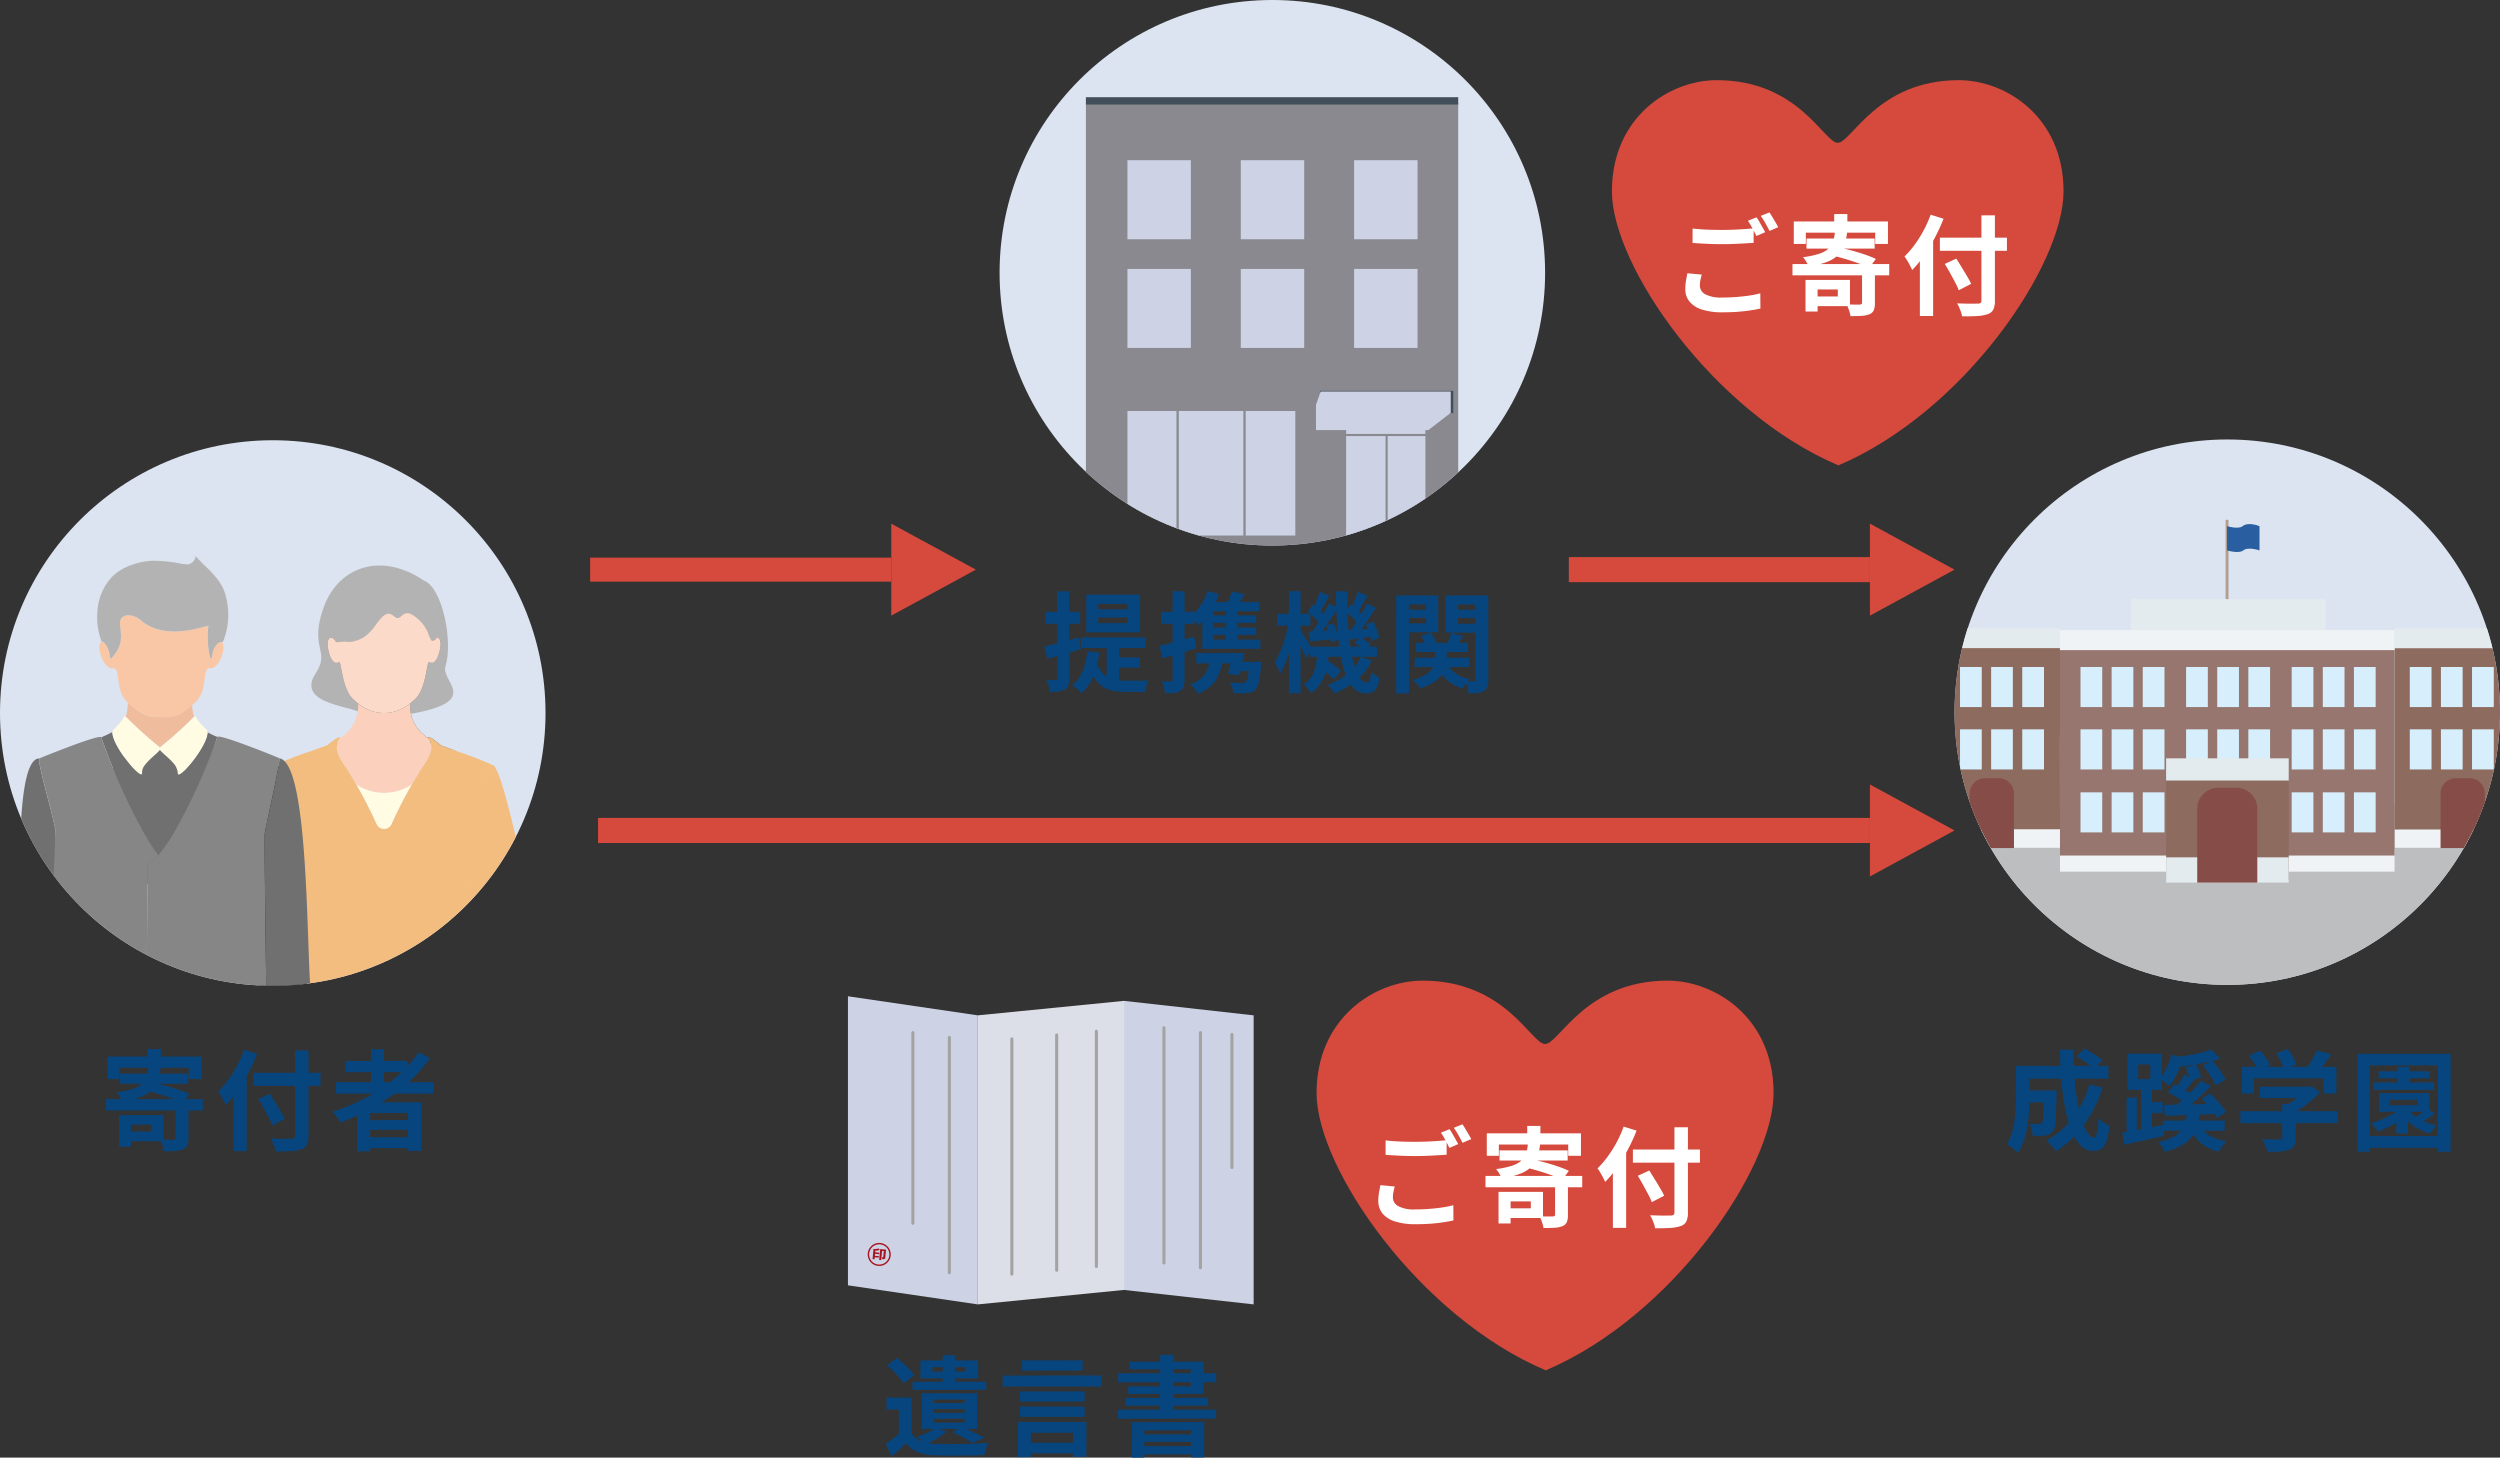 <svg xmlns="http://www.w3.org/2000/svg" xmlns:xlink="http://www.w3.org/1999/xlink" width="345" height="201.149" viewBox="0 0 345 201.149">
  <rect x="0" y="0" width="345" height="201.149" fill="#333333" stroke="none"/>
  <defs>
    <clipPath id="clip-path">
      <circle id="楕円形_6873" data-name="楕円形 6873" cx="37.638" cy="37.638" r="37.638" fill="none"/>
    </clipPath>
    <clipPath id="clip-path-2">
      <circle id="楕円形_6895" data-name="楕円形 6895" cx="37.641" cy="37.641" r="37.641" transform="translate(10079.942 3513.245)" fill="#dbe4f0"/>
    </clipPath>
    <clipPath id="clip-path-3">
      <circle id="楕円形_6920" data-name="楕円形 6920" cx="37.641" cy="37.641" r="37.641" transform="translate(0 0)" fill="none"/>
    </clipPath>
  </defs>
  <g id="グループ_160841" data-name="グループ 160841" transform="translate(8184 10484.027)">
    <g id="グループ_160840" data-name="グループ 160840" transform="translate(-7914.275 -10423.39)">
      <g id="グループ_159581" data-name="グループ 159581" transform="translate(0 0)" clip-path="url(#clip-path)">
        <circle id="楕円形_6872" data-name="楕円形 6872" cx="37.638" cy="37.638" r="37.638" transform="translate(0.007 0.01)" fill="#dbe4f0"/>
        <g id="グループ_159580" data-name="グループ 159580" transform="translate(-5.527 11.095)">
          <rect id="長方形_18285" data-name="長方形 18285" width="75.329" height="26.239" transform="translate(4.314 39.402)" fill="#bdbebf"/>
          <path id="パス_135792" data-name="パス 135792" d="M556.653,129.271l-.01-12.134.023-2.87-.013-10.2H537.845v25.2Z" transform="translate(-536.572 -86.543)" fill="#8d6b5f"/>
          <line id="線_5" data-name="線 5" x2="46.11" transform="translate(20.081 30.085)" fill="#d7effc"/>
          <rect id="長方形_18286" data-name="長方形 18286" width="46.169" height="3.121" transform="translate(20.081 45.44)" fill="#eff3f5"/>
          <path id="パス_135793" data-name="パス 135793" d="M589.38,124.14h13.757v-2.535H583.056v2.535h6.324Z" transform="translate(-516.806 -78.877)" fill="#eff3f5"/>
          <path id="パス_135794" data-name="パス 135794" d="M543.284,124.14H557.04v-2.535H536.959v2.535h6.324Z" transform="translate(-536.959 -78.877)" fill="#eff3f5"/>
          <path id="パス_135795" data-name="パス 135795" d="M601.864,129.216l-.01-12.134v-2.87L601.84,104.2H583.056v25.018Z" transform="translate(-516.806 -86.488)" fill="#8d6b5f"/>
          <rect id="長方形_18287" data-name="長方形 18287" width="26.893" height="4.482" transform="translate(29.831 10.945)" fill="#e3ebef"/>
          <path id="線_6" data-name="線 6" d="M.2,10.945H-.2V0H.2Z" transform="translate(43.135)" fill="#b39e90"/>
          <path id="パス_135796" data-name="パス 135796" d="M566.973,92.575s1.574.473,2.147,0c.791-.652,2.33,0,2.33,0v3.343s-1.584-.54-2.238,0c-.6.5-2.239,0-2.239,0Z" transform="translate(-523.838 -91.696)" fill="#295ea0"/>
          <path id="長方形_18288" data-name="長方形 18288" d="M2.125,0H3.983A2.125,2.125,0,0,1,6.109,2.125V9.64a0,0,0,0,1,0,0H0a0,0,0,0,1,0,0V2.125A2.125,2.125,0,0,1,2.125,0Z" transform="translate(7.622 35.658)" fill="#864d48"/>
          <path id="パス_135797" data-name="パス 135797" d="M597.1,132.747V104.36H550.932v28.387" transform="translate(-530.851 -86.416)" fill="#96766e"/>
          <rect id="長方形_18289" data-name="長方形 18289" width="2.999" height="5.531" transform="translate(22.912 20.316)" fill="#d7effc"/>
          <rect id="長方形_18290" data-name="長方形 18290" width="2.999" height="5.531" transform="translate(27.207 20.316)" fill="#d7effc"/>
          <rect id="長方形_18291" data-name="長方形 18291" width="2.999" height="5.531" transform="translate(31.502 20.316)" fill="#d7effc"/>
          <rect id="長方形_18292" data-name="長方形 18292" width="2.999" height="5.531" transform="translate(37.483 20.316)" fill="#d7effc"/>
          <rect id="長方形_18293" data-name="長方形 18293" width="2.999" height="5.531" transform="translate(41.778 20.316)" fill="#d7effc"/>
          <rect id="長方形_18294" data-name="長方形 18294" width="2.999" height="5.531" transform="translate(46.073 20.316)" fill="#d7effc"/>
          <rect id="長方形_18295" data-name="長方形 18295" width="2.999" height="5.531" transform="translate(52.054 20.316)" fill="#d7effc"/>
          <rect id="長方形_18296" data-name="長方形 18296" width="2.999" height="5.531" transform="translate(56.349 20.316)" fill="#d7effc"/>
          <rect id="長方形_18297" data-name="長方形 18297" width="2.999" height="5.531" transform="translate(60.644 20.316)" fill="#d7effc"/>
          <rect id="長方形_18298" data-name="長方形 18298" width="2.999" height="5.531" transform="translate(22.912 28.919)" fill="#d7effc"/>
          <rect id="長方形_18299" data-name="長方形 18299" width="2.999" height="5.531" transform="translate(27.207 28.919)" fill="#d7effc"/>
          <rect id="長方形_18300" data-name="長方形 18300" width="2.999" height="5.531" transform="translate(31.502 28.919)" fill="#d7effc"/>
          <rect id="長方形_18301" data-name="長方形 18301" width="2.999" height="5.531" transform="translate(37.483 28.919)" fill="#d7effc"/>
          <rect id="長方形_18302" data-name="長方形 18302" width="2.999" height="5.531" transform="translate(41.778 28.919)" fill="#d7effc"/>
          <rect id="長方形_18303" data-name="長方形 18303" width="2.999" height="5.531" transform="translate(46.073 28.919)" fill="#d7effc"/>
          <rect id="長方形_18304" data-name="長方形 18304" width="2.999" height="5.531" transform="translate(52.054 28.919)" fill="#d7effc"/>
          <rect id="長方形_18305" data-name="長方形 18305" width="2.999" height="5.531" transform="translate(56.349 28.919)" fill="#d7effc"/>
          <rect id="長方形_18306" data-name="長方形 18306" width="2.999" height="5.531" transform="translate(60.644 28.919)" fill="#d7effc"/>
          <rect id="長方形_18307" data-name="長方形 18307" width="2.999" height="5.531" transform="translate(68.353 20.316)" fill="#d7effc"/>
          <rect id="長方形_18308" data-name="長方形 18308" width="2.999" height="5.531" transform="translate(72.649 20.316)" fill="#d7effc"/>
          <rect id="長方形_18309" data-name="長方形 18309" width="2.999" height="5.531" transform="translate(76.944 20.316)" fill="#d7effc"/>
          <rect id="長方形_18310" data-name="長方形 18310" width="2.999" height="5.531" transform="translate(68.353 28.919)" fill="#d7effc"/>
          <rect id="長方形_18311" data-name="長方形 18311" width="2.999" height="5.531" transform="translate(72.649 28.919)" fill="#d7effc"/>
          <rect id="長方形_18312" data-name="長方形 18312" width="2.999" height="5.531" transform="translate(76.944 28.919)" fill="#d7effc"/>
          <rect id="長方形_18313" data-name="長方形 18313" width="2.999" height="5.531" transform="translate(6.284 20.316)" fill="#d7effc"/>
          <rect id="長方形_18314" data-name="長方形 18314" width="2.999" height="5.531" transform="translate(10.579 20.316)" fill="#d7effc"/>
          <rect id="長方形_18315" data-name="長方形 18315" width="2.999" height="5.531" transform="translate(14.874 20.316)" fill="#d7effc"/>
          <rect id="長方形_18316" data-name="長方形 18316" width="2.999" height="5.531" transform="translate(6.284 28.919)" fill="#d7effc"/>
          <rect id="長方形_18317" data-name="長方形 18317" width="2.999" height="5.531" transform="translate(10.579 28.919)" fill="#d7effc"/>
          <rect id="長方形_18318" data-name="長方形 18318" width="2.999" height="5.531" transform="translate(14.874 28.919)" fill="#d7effc"/>
          <rect id="長方形_18319" data-name="長方形 18319" width="2.999" height="5.531" transform="translate(22.912 37.612)" fill="#d7effc"/>
          <rect id="長方形_18320" data-name="長方形 18320" width="2.999" height="5.531" transform="translate(27.207 37.612)" fill="#d7effc"/>
          <rect id="長方形_18321" data-name="長方形 18321" width="2.999" height="5.531" transform="translate(31.502 37.612)" fill="#d7effc"/>
          <rect id="長方形_18322" data-name="長方形 18322" width="2.999" height="5.531" transform="translate(52.054 37.612)" fill="#d7effc"/>
          <rect id="長方形_18323" data-name="長方形 18323" width="2.999" height="5.531" transform="translate(56.349 37.612)" fill="#d7effc"/>
          <rect id="長方形_18324" data-name="長方形 18324" width="2.999" height="5.531" transform="translate(60.644 37.612)" fill="#d7effc"/>
          <path id="長方形_18325" data-name="長方形 18325" d="M0,0H6.109a0,0,0,0,1,0,0V7.515A2.125,2.125,0,0,1,3.983,9.64H2.125A2.125,2.125,0,0,1,0,7.515V0A0,0,0,0,1,0,0Z" transform="translate(78.708 45.298) rotate(-180)" fill="#864d48"/>
          <path id="パス_135798" data-name="パス 135798" d="M578.044,116.388v14.478H561.121V116.714" transform="translate(-526.396 -81.158)" fill="#8d6b5f"/>
          <rect id="長方形_18326" data-name="長方形 18326" width="16.922" height="3.486" transform="translate(34.725 46.584)" fill="#e3ebef"/>
          <rect id="長方形_18327" data-name="長方形 18327" width="16.922" height="3.069" transform="translate(34.725 32.915)" fill="#e3ebef"/>
          <path id="長方形_18328" data-name="長方形 18328" d="M2.885,0H5.407A2.885,2.885,0,0,1,8.291,2.885v10.2a0,0,0,0,1,0,0H0a0,0,0,0,1,0,0V2.885A2.885,2.885,0,0,1,2.885,0Z" transform="translate(39.019 36.985)" fill="#864d48"/>
          <path id="パス_135799" data-name="パス 135799" d="M556.579,105.037h-18.53l-.022-2.759h18.549Z" transform="translate(-536.493 -87.327)" fill="#e3ebef"/>
          <path id="パス_135800" data-name="パス 135800" d="M601.3,105.037H583.079l-.022-2.759h18.238Z" transform="translate(-516.806 -87.327)" fill="#e3ebef"/>
          <path id="パス_135801" data-name="パス 135801" d="M597.11,105.23H550.935l-.022-2.759h46.195Z" transform="translate(-530.859 -87.242)" fill="#eff3f5"/>
        </g>
      </g>
    </g>
    <circle id="楕円形_6924" data-name="楕円形 6924" cx="37.641" cy="37.641" r="37.641" transform="translate(-8184 -10423.273)" fill="#dbe4f0"/>
    <path id="パス_137078" data-name="パス 137078" d="M570.234,65c0-10.224-7.92-15.338-14.464-15.338-11.217,0-14.807,8.646-16.7,8.646s-5.364-8.646-16.7-8.646c-6.541,0-14.462,5.114-14.462,15.338,0,10.206,13.9,30.441,31.253,37.82C556.506,95.44,570.234,75.2,570.234,65Z" transform="translate(-8469.465 -10522.626)" fill="#d54a3d"/>
    <path id="パス_137077" data-name="パス 137077" d="M528.281,154.942c0-10.345-8.014-15.518-14.634-15.518-11.348,0-14.979,8.748-16.9,8.748s-5.426-8.748-16.9-8.748c-6.616,0-14.632,5.173-14.632,15.518,0,10.324,14.065,30.8,31.619,38.262C514.393,185.74,528.281,165.266,528.281,154.942Z" transform="translate(-8467.527 -10488.122)" fill="#d54a3d"/>
    <g id="グループ_160837" data-name="グループ 160837" transform="translate(-8066.982 -10346.541)">
      <path id="パス_135839" data-name="パス 135839" d="M439.112,180.149l-17.92-2.632v-39.89l17.92,2.632Z" transform="translate(-421.193 -137.627)" fill="#cdd3e5"/>
      <path id="パス_135840" data-name="パス 135840" d="M465.6,179.957l-17.92-2v-39.89l17.92,2Z" transform="translate(-409.614 -137.435)" fill="#cdd3e5"/>
      <path id="パス_135841" data-name="パス 135841" d="M453.86,177.956l-20.2,2v-39.89l20.2-2Z" transform="translate(-415.741 -137.435)" fill="#dcdfe8"/>
      <g id="グループ_159600" data-name="グループ 159600" transform="translate(8.96 4.345)">
        <path id="線_19" data-name="線 19" d="M0,18.566a.211.211,0,0,1-.211-.211V0A.211.211,0,0,1,0-.211.211.211,0,0,1,.211,0V18.355A.211.211,0,0,1,0,18.566Z" transform="translate(44.031 0.923)" fill="#a3a3a2"/>
        <path id="線_20" data-name="線 20" d="M0,32.674a.211.211,0,0,1-.211-.211V0A.211.211,0,0,1,0-.211.211.211,0,0,1,.211,0V32.463A.211.211,0,0,1,0,32.674Z" transform="translate(39.682 0.665)" fill="#a3a3a2"/>
        <path id="線_21" data-name="線 21" d="M0,32.674a.211.211,0,0,1-.211-.211V0A.211.211,0,0,1,0-.211.211.211,0,0,1,.211,0V32.463A.211.211,0,0,1,0,32.674Z" transform="translate(34.649)" fill="#a3a3a2"/>
        <path id="線_22" data-name="線 22" d="M0,32.674a.211.211,0,0,1-.211-.211V0A.211.211,0,0,1,0-.211.211.211,0,0,1,.211,0V32.463A.211.211,0,0,1,0,32.674Z" transform="translate(5.033 1.333)" fill="#a3a3a2"/>
        <path id="線_23" data-name="線 23" d="M0,26.513A.211.211,0,0,1-.211,26.3V0A.211.211,0,0,1,0-.211.211.211,0,0,1,.211,0V26.3A.211.211,0,0,1,0,26.513Z" transform="translate(0 0.668)" fill="#a3a3a2"/>
        <path id="線_24" data-name="線 24" d="M0,32.674a.211.211,0,0,1-.211-.211V0A.211.211,0,0,1,0-.211.211.211,0,0,1,.211,0V32.463A.211.211,0,0,1,0,32.674Z" transform="translate(25.324 0.481)" fill="#a3a3a2"/>
        <path id="線_25" data-name="線 25" d="M0,32.674a.211.211,0,0,1-.211-.211V0A.211.211,0,0,1,0-.211.211.211,0,0,1,.211,0V32.463A.211.211,0,0,1,0,32.674Z" transform="translate(19.843 1)" fill="#a3a3a2"/>
        <path id="線_26" data-name="線 26" d="M0,32.674a.211.211,0,0,1-.211-.211V0A.211.211,0,0,1,0-.211.211.211,0,0,1,.211,0V32.463A.211.211,0,0,1,0,32.674Z" transform="translate(13.658 1.539)" fill="#a3a3a2"/>
      </g>
      <g id="グループ_159604" data-name="グループ 159604" transform="translate(2.825 34.136)">
        <g id="グループ_159603" data-name="グループ 159603">
          <g id="グループ_159602" data-name="グループ 159602">
            <path id="楕円形_6879" data-name="楕円形 6879" d="M1.492-.1A1.591,1.591,0,1,1-.1,1.492,1.593,1.593,0,0,1,1.492-.1Zm0,2.984A1.392,1.392,0,1,0,.1,1.492,1.394,1.394,0,0,0,1.492,2.884Z" fill="#a71621"/>
            <g id="グループ_159601" data-name="グループ 159601" transform="translate(0.566 0.663)">
              <path id="パス_135842" data-name="パス 135842" d="M423.827,161.923a2.274,2.274,0,0,0,.559-.083l.175.206a2.222,2.222,0,0,1-.618.106l-.02.221.555.052-.02.214-.555-.052-.024.263.555.05-.02.208-.553-.05-.026.282-.282-.026.132-1.43Zm1.071,1.387-.05-.249a.7.7,0,0,0,.145.006c.023-.006.036-.03.039-.07l.075-.8-.233-.022-.119,1.283-.289-.027.138-1.5.812.075-.108,1.163a.149.149,0,0,1-.068.115.26.26,0,0,1-.174.039Z" transform="translate(-423.552 -161.84)" fill="#a71621"/>
            </g>
          </g>
        </g>
      </g>
    </g>
    <g id="グループ_160835" data-name="グループ 160835" transform="translate(-8102.559 -10411.763)">
      <rect id="長方形_18338" data-name="長方形 18338" width="41.554" height="3.317" transform="translate(0 4.687)" fill="#d54a3d"/>
      <path id="パス_135843" data-name="パス 135843" d="M438.711,104.937V92.245l11.673,6.346Z" transform="translate(-397.157 -92.245)" fill="#d54a3d"/>
    </g>
    <g id="グループ_160839" data-name="グループ 160839" transform="translate(-7967.503 -10411.763)">
      <rect id="長方形_18339" data-name="長方形 18339" width="41.554" height="3.463" transform="translate(0 4.615)" fill="#d54a3d"/>
      <path id="パス_135844" data-name="パス 135844" d="M532.683,104.937V92.245l11.673,6.346Z" transform="translate(-491.129 -92.245)" fill="#d54a3d"/>
    </g>
    <g id="グループ_160836" data-name="グループ 160836" transform="translate(-8101.47 -10375.769)">
      <rect id="長方形_18340" data-name="長方形 18340" width="175.521" height="3.463" transform="translate(0 4.615)" fill="#d54a3d"/>
      <path id="パス_135845" data-name="パス 135845" d="M532.683,129.982V117.29l11.673,6.346Z" transform="translate(-357.162 -117.29)" fill="#d54a3d"/>
    </g>
    <path id="パス_137083" data-name="パス 137083" d="M-20.46-10.755q.825.105,1.86.15t2.22.045q.75,0,1.53-.03t1.515-.083q.735-.052,1.3-.1v1.995L-13.3-8.7q-.743.045-1.545.075t-1.523.03q-1.17,0-2.175-.052t-1.92-.113Zm1.26,6.36q-.1.39-.18.765a3.816,3.816,0,0,0-.075.75,1.367,1.367,0,0,0,.728,1.192,4.571,4.571,0,0,0,2.347.458q1.02,0,1.972-.075t1.793-.2a13.357,13.357,0,0,0,1.5-.308l.015,2.1q-.645.15-1.463.27t-1.755.188Q-15.255.81-16.3.81A9.131,9.131,0,0,1-19.17.428a3.627,3.627,0,0,1-1.717-1.1,2.686,2.686,0,0,1-.578-1.748,6.338,6.338,0,0,1,.105-1.193q.1-.547.18-.967Zm7.56-7.905q.2.27.413.645t.427.75q.21.375.36.66l-1.215.525q-.225-.465-.548-1.065a11.055,11.055,0,0,0-.622-1.035Zm1.785-.675q.2.285.42.66t.443.742q.217.368.352.638l-1.2.51q-.24-.465-.57-1.057a8.977,8.977,0,0,0-.645-1.013Zm8.94.225H.9V-10.7H-.915Zm-5.58,1.02H6.5v3.105H4.74v-1.56H-4.83v1.56H-6.495ZM-4.74-9.375H4.665V-7.98H-4.74Zm3.915-.93H.87A8.8,8.8,0,0,1,.51-8.513,3.452,3.452,0,0,1-.307-7.148a4.521,4.521,0,0,1-1.56.983,12.133,12.133,0,0,1-2.588.66,3.333,3.333,0,0,0-.323-.675A3.65,3.65,0,0,0-5.22-6.8,11.913,11.913,0,0,0-3.015-7.26a3.544,3.544,0,0,0,1.29-.7,2.4,2.4,0,0,0,.645-.99A5.5,5.5,0,0,0-.825-10.305Zm-.2,3.315L-.165-8.1q.81.15,1.74.405t1.8.555a13.221,13.221,0,0,1,1.455.585L3.915-5.3a10.451,10.451,0,0,0-1.38-.615Q1.7-6.225.75-6.51T-1.02-6.99ZM-6.675-5.85H6.675v1.56H-6.675Zm9.6,1.1H4.7v4.29a2.517,2.517,0,0,1-.158,1,1.1,1.1,0,0,1-.622.548A3.489,3.489,0,0,1,2.828,1.3q-.637.037-1.492.038A5.157,5.157,0,0,0,1.118.518,7.627,7.627,0,0,0,.8-.285q.375.015.743.023t.66.007H2.61A.69.69,0,0,0,2.858-.33a.2.2,0,0,0,.068-.18Zm-7.8,1.095H-3.21V.705H-4.875Zm.78,0H1.26V-.045H-4.095V-1.38H-.42v-.96H-4.095Zm17.76-5.835H22.92V-7.68H13.665ZM19.4-12.57h1.86V-.84A2.872,2.872,0,0,1,21.038.443a1.372,1.372,0,0,1-.773.623,5.347,5.347,0,0,1-1.417.255q-.878.06-2.122.045A2.609,2.609,0,0,0,16.583.78Q16.47.465,16.328.135a3.529,3.529,0,0,0-.292-.555l1.177.03q.592.015,1.042.007t.63-.007a.583.583,0,0,0,.4-.1A.454.454,0,0,0,19.4-.84Zm-5.055,6.7L15.93-6.6q.345.54.735,1.177t.75,1.245q.36.607.57,1.058l-1.71.885a9.193,9.193,0,0,0-.51-1.1q-.33-.615-.7-1.29T14.34-5.865ZM10.905-8.34l1.8-1.8.03.015V1.32h-1.83Zm1.485-4.32,1.785.555a25.245,25.245,0,0,1-1.2,2.61,24.677,24.677,0,0,1-1.485,2.46,14.294,14.294,0,0,1-1.65,2.01q-.09-.225-.278-.585t-.4-.713q-.21-.352-.375-.577a12.22,12.22,0,0,0,1.395-1.613A16.722,16.722,0,0,0,11.43-10.5,15.833,15.833,0,0,0,12.39-12.66Z" transform="translate(-7972.327 -10315.897)" fill="#fff"/>
    <path id="パス_137081" data-name="パス 137081" d="M-20.46-10.755q.825.105,1.86.15t2.22.045q.75,0,1.53-.03t1.515-.083q.735-.052,1.3-.1v1.995L-13.3-8.7q-.743.045-1.545.075t-1.523.03q-1.17,0-2.175-.052t-1.92-.113Zm1.26,6.36q-.1.39-.18.765a3.816,3.816,0,0,0-.075.75,1.367,1.367,0,0,0,.728,1.192,4.571,4.571,0,0,0,2.347.458q1.02,0,1.972-.075t1.793-.2a13.357,13.357,0,0,0,1.5-.308l.015,2.1q-.645.15-1.463.27t-1.755.188Q-15.255.81-16.3.81A9.131,9.131,0,0,1-19.17.428a3.627,3.627,0,0,1-1.717-1.1,2.686,2.686,0,0,1-.578-1.748,6.338,6.338,0,0,1,.105-1.193q.1-.547.18-.967Zm7.56-7.905q.2.27.413.645t.427.75q.21.375.36.66l-1.215.525q-.225-.465-.548-1.065a11.055,11.055,0,0,0-.622-1.035Zm1.785-.675q.2.285.42.66t.443.742q.217.368.352.638l-1.2.51q-.24-.465-.57-1.057a8.977,8.977,0,0,0-.645-1.013Zm8.94.225H.9V-10.7H-.915Zm-5.58,1.02H6.5v3.105H4.74v-1.56H-4.83v1.56H-6.495ZM-4.74-9.375H4.665V-7.98H-4.74Zm3.915-.93H.87A8.8,8.8,0,0,1,.51-8.513,3.452,3.452,0,0,1-.307-7.148a4.521,4.521,0,0,1-1.56.983,12.133,12.133,0,0,1-2.588.66,3.333,3.333,0,0,0-.323-.675A3.65,3.65,0,0,0-5.22-6.8,11.913,11.913,0,0,0-3.015-7.26a3.544,3.544,0,0,0,1.29-.7,2.4,2.4,0,0,0,.645-.99A5.5,5.5,0,0,0-.825-10.305Zm-.2,3.315L-.165-8.1q.81.15,1.74.405t1.8.555a13.221,13.221,0,0,1,1.455.585L3.915-5.3a10.451,10.451,0,0,0-1.38-.615Q1.7-6.225.75-6.51T-1.02-6.99ZM-6.675-5.85H6.675v1.56H-6.675Zm9.6,1.1H4.7v4.29a2.517,2.517,0,0,1-.158,1,1.1,1.1,0,0,1-.622.548A3.489,3.489,0,0,1,2.828,1.3q-.637.037-1.492.038A5.157,5.157,0,0,0,1.118.518,7.627,7.627,0,0,0,.8-.285q.375.015.743.023t.66.007H2.61A.69.69,0,0,0,2.858-.33a.2.2,0,0,0,.068-.18Zm-7.8,1.095H-3.21V.705H-4.875Zm.78,0H1.26V-.045H-4.095V-1.38H-.42v-.96H-4.095Zm17.76-5.835H22.92V-7.68H13.665ZM19.4-12.57h1.86V-.84A2.872,2.872,0,0,1,21.038.443a1.372,1.372,0,0,1-.773.623,5.347,5.347,0,0,1-1.417.255q-.878.06-2.122.045A2.609,2.609,0,0,0,16.583.78Q16.47.465,16.328.135a3.529,3.529,0,0,0-.292-.555l1.177.03q.592.015,1.042.007t.63-.007a.583.583,0,0,0,.4-.1A.454.454,0,0,0,19.4-.84Zm-5.055,6.7L15.93-6.6q.345.54.735,1.177t.75,1.245q.36.607.57,1.058l-1.71.885a9.193,9.193,0,0,0-.51-1.1q-.33-.615-.7-1.29T14.34-5.865ZM10.905-8.34l1.8-1.8.03.015V1.32h-1.83Zm1.485-4.32,1.785.555a25.245,25.245,0,0,1-1.2,2.61,24.677,24.677,0,0,1-1.485,2.46,14.294,14.294,0,0,1-1.65,2.01q-.09-.225-.278-.585t-.4-.713q-.21-.352-.375-.577a12.22,12.22,0,0,0,1.395-1.613A16.722,16.722,0,0,0,11.43-10.5,15.833,15.833,0,0,0,12.39-12.66Z" transform="translate(-7929.963 -10441.738)" fill="#fff"/>
    <path id="パス_137080" data-name="パス 137080" d="M-16.815-12.75H-15V-10.7h-1.815Zm-5.58,1.02H-9.4v3.105H-11.16v-1.56h-9.57v1.56h-1.665Zm1.755,2.355h9.405V-7.98H-20.64Zm3.915-.93h1.7a8.8,8.8,0,0,1-.36,1.792,3.452,3.452,0,0,1-.817,1.365,4.521,4.521,0,0,1-1.56.983,12.133,12.133,0,0,1-2.587.66,3.333,3.333,0,0,0-.323-.675A3.65,3.65,0,0,0-21.12-6.8a11.913,11.913,0,0,0,2.2-.465,3.544,3.544,0,0,0,1.29-.7,2.4,2.4,0,0,0,.645-.99A5.5,5.5,0,0,0-16.725-10.305ZM-16.92-6.99l.855-1.11q.81.15,1.74.405t1.8.555a13.221,13.221,0,0,1,1.455.585l-.915,1.26a10.451,10.451,0,0,0-1.38-.615q-.84-.315-1.785-.6T-16.92-6.99Zm-5.655,1.14h13.35v1.56h-13.35Zm9.6,1.1h1.77v4.29a2.517,2.517,0,0,1-.158,1,1.1,1.1,0,0,1-.622.548,3.489,3.489,0,0,1-1.088.217q-.638.037-1.492.038a5.157,5.157,0,0,0-.218-.817,7.627,7.627,0,0,0-.323-.8q.375.015.743.023t.66.007h.412a.69.69,0,0,0,.247-.075.2.2,0,0,0,.068-.18Zm-7.8,1.095h1.665V.705h-1.665Zm.78,0h5.355V-.045h-5.355V-1.38h3.675v-.96h-3.675Zm17.76-5.835H7.02V-7.68H-2.235ZM3.5-12.57h1.86V-.84A2.872,2.872,0,0,1,5.138.443a1.372,1.372,0,0,1-.773.623,5.347,5.347,0,0,1-1.417.255q-.878.06-2.123.045A2.609,2.609,0,0,0,.683.78Q.57.465.428.135A3.529,3.529,0,0,0,.135-.42l1.178.03q.592.015,1.042.007t.63-.007a.583.583,0,0,0,.4-.1A.454.454,0,0,0,3.5-.84Zm-5.055,6.7L.03-6.6q.345.54.735,1.177t.75,1.245q.36.607.57,1.058l-1.71.885a9.193,9.193,0,0,0-.51-1.1q-.33-.615-.7-1.29T-1.56-5.865ZM-4.995-8.34l1.8-1.8.03.015V1.32h-1.83Zm1.485-4.32,1.785.555a25.245,25.245,0,0,1-1.2,2.61A24.677,24.677,0,0,1-4.41-7.035a14.294,14.294,0,0,1-1.65,2.01q-.09-.225-.278-.585t-.4-.713q-.21-.352-.375-.577A12.22,12.22,0,0,0-5.715-8.513,16.722,16.722,0,0,0-4.47-10.5,15.833,15.833,0,0,0-3.51-12.66ZM9.15-8.19h13.5l-.015,1.575H9.15Zm1.305-2.925,8.565-.015.015,1.56h-8.6Zm2.625,8.16,6.705-.015L19.8-1.62,13.1-1.605Zm0,2.355h6.705L19.8.9,13.1.915ZM14-12.735l1.77-.015L15.75-7.305H13.98Zm6.585.42,1.545.81a20.7,20.7,0,0,1-3.42,3.72,27.063,27.063,0,0,1-4.238,2.97,32.085,32.085,0,0,1-4.7,2.19,4.881,4.881,0,0,0-.3-.472q-.2-.277-.413-.563a4.577,4.577,0,0,0-.382-.45,27.363,27.363,0,0,0,4.672-1.98,23.43,23.43,0,0,0,4.08-2.775A18.105,18.105,0,0,0,20.58-12.315ZM12.09-5.4l8.835-.015V1.29H19.05l.015-5.235-5.19.015V1.35h-1.8Z" transform="translate(-8146.791 -10326.493)" fill="#07457f"/>
    <path id="パス_137082" data-name="パス 137082" d="M-28.62-7.1h3.465V-5.46H-28.62Zm2.775,0h1.74v.66q-.03,1.59-.075,2.6a13.217,13.217,0,0,1-.142,1.575,1.975,1.975,0,0,1-.263.788,1.394,1.394,0,0,1-.472.4,2.24,2.24,0,0,1-.577.18,4.328,4.328,0,0,1-.757.067q-.458.008-1-.007a3.783,3.783,0,0,0-.15-.87,3.409,3.409,0,0,0-.33-.81q.405.03.757.045t.533.015a.831.831,0,0,0,.263-.038.372.372,0,0,0,.188-.142,1.267,1.267,0,0,0,.157-.562q.052-.428.083-1.305t.045-2.332Zm4.5-4.71,1.095-1.08q.42.21.885.495t.892.57a4.587,4.587,0,0,1,.7.555l-1.155,1.2a7.176,7.176,0,0,0-.66-.57q-.405-.315-.87-.622T-21.345-11.805Zm1.77,3.87,1.83.435a18.19,18.19,0,0,1-2.58,5.167,13.64,13.64,0,0,1-3.87,3.623,3.835,3.835,0,0,0-.36-.473q-.24-.278-.5-.555T-25.5-.2a11.256,11.256,0,0,0,3.66-3.158A14.187,14.187,0,0,0-19.575-7.935ZM-28.53-10.5h11.58v1.77H-28.53Zm-1.2,0h1.89v4.425q0,.84-.06,1.838t-.225,2.04a12.329,12.329,0,0,1-.488,2,7.26,7.26,0,0,1-.832,1.725,2.815,2.815,0,0,0-.443-.435q-.292-.24-.585-.473a2.339,2.339,0,0,0-.5-.323,6.529,6.529,0,0,0,.833-2.018A13.825,13.825,0,0,0-29.8-3.975q.075-1.14.075-2.115Zm6.09-2.235h1.89q-.03,1.845.1,3.615t.4,3.308A22.051,22.051,0,0,0-20.625-3.1a7.251,7.251,0,0,0,.8,1.837q.435.66.885.66.255,0,.4-.615a12.393,12.393,0,0,0,.2-2.025,5.489,5.489,0,0,0,.743.585,3.951,3.951,0,0,0,.787.42,9.426,9.426,0,0,1-.4,2.153A1.955,1.955,0,0,1-17.94.96a2.126,2.126,0,0,1-1.155.285A2.2,2.2,0,0,1-20.557.69,4.914,4.914,0,0,1-21.712-.855a12.119,12.119,0,0,1-.862-2.325,25.672,25.672,0,0,1-.593-2.895q-.233-1.56-.345-3.247T-23.64-12.735Zm10.8,2.055v2.01h1.68v-2.01Zm-1.485-1.5h4.74v4.995h-4.74Zm1.875,4.35h1.5V-.945h-1.5Zm-1.98,1.71h1.41V-.555h-1.41Zm-.615,4.86q.72-.12,1.643-.293t1.942-.383l2.04-.42L-9.27-.84q-1.41.33-2.858.645t-2.6.57ZM-9.3-5.1q.945-.03,2.145-.053t2.543-.06Q-3.27-5.25-1.935-5.28L-1.98-3.87q-1.275.045-2.565.105t-2.468.1L-9.15-3.6Zm-2.475-.405h2.31v1.53h-2.31Zm2.4,2.55H-.9v1.41H-9.375ZM-2.79-12.75l1.29,1.23A19.537,19.537,0,0,1-3.39-11q-1.035.232-2.123.4t-2.107.255a5.8,5.8,0,0,0-.2-.653A3.7,3.7,0,0,0-8.1-11.64q.96-.12,1.95-.278t1.868-.375A12.314,12.314,0,0,0-2.79-12.75Zm-5.46.7,1.65.39a15.055,15.055,0,0,1-.84,2.16A9.951,9.951,0,0,1-8.52-7.7a4.588,4.588,0,0,0-.4-.345q-.247-.2-.5-.383t-.45-.307a6.4,6.4,0,0,0,.96-1.507A10.492,10.492,0,0,0-8.25-12.045Zm4.185,6.09L-2.91-6.69q.42.375.84.825t.773.9A5.441,5.441,0,0,1-.75-4.14l-1.23.825A4.956,4.956,0,0,0-2.5-4.162q-.338-.457-.743-.93A10.5,10.5,0,0,0-4.065-5.955Zm-2.22-4.3,1.425-.465a7.128,7.128,0,0,1,.42.915,5.867,5.867,0,0,1,.27.87l-1.485.555a5.771,5.771,0,0,0-.24-.908A8.461,8.461,0,0,0-6.285-10.26Zm2.37-.285,1.275-.69A11.219,11.219,0,0,1-1.56-9.9,7.14,7.14,0,0,1-.81-8.58l-1.35.795a6.264,6.264,0,0,0-.428-.87q-.278-.48-.622-.983A9.215,9.215,0,0,0-3.915-10.545ZM-6.45-9.285l1.41.63q-.45.54-.9,1.073a12.1,12.1,0,0,1-.84.908l-1.08-.54a7.264,7.264,0,0,0,.51-.645q.255-.36.495-.735T-6.45-9.285Zm2.265.84,1.4.72q-.63.645-1.343,1.313t-1.44,1.275Q-6.3-4.53-6.945-4.065l-1.065-.66A17.425,17.425,0,0,0-6.667-5.843q.7-.637,1.358-1.32A15.747,15.747,0,0,0-4.185-8.445Zm-4.56,1.59L-7.83-7.95q.465.21.968.5t.96.577q.458.293.773.533l-.945,1.23q-.315-.27-.765-.593t-.952-.622Q-8.295-6.63-8.745-6.855Zm2.655,2.82h1.74A10.162,10.162,0,0,1-4.7-2.183a4.533,4.533,0,0,1-.765,1.5A4.678,4.678,0,0,1-6.885.5a9.119,9.119,0,0,1-2.31.855,3.283,3.283,0,0,0-.375-.7,3.229,3.229,0,0,0-.525-.63A8.827,8.827,0,0,0-8.107-.63,3.451,3.451,0,0,0-6.945-1.5,3.1,3.1,0,0,0-6.36-2.633,9.069,9.069,0,0,0-6.09-4.035ZM-4.3-2.31A3.453,3.453,0,0,0-2.955-.87a6.043,6.043,0,0,0,2.31.75,4.1,4.1,0,0,0-.562.69,7.106,7.106,0,0,0-.457.765A5.775,5.775,0,0,1-4.215.128a5.5,5.5,0,0,1-1.5-2.183Zm8.25-5.31H10.86v1.56H3.945ZM1.26-4.245H14.685V-2.6H1.26ZM7.035-5.22H8.88V-.585A2.453,2.453,0,0,1,8.685.5a1.24,1.24,0,0,1-.735.585,4.551,4.551,0,0,1-1.26.24q-.72.045-1.68.045A5.289,5.289,0,0,0,4.7.472,8.161,8.161,0,0,0,4.275-.39l.975.03q.495.015.878.015T6.66-.36a.517.517,0,0,0,.3-.06.255.255,0,0,0,.075-.21Zm3.255-2.4h.435l.39-.09,1.125.87a11.221,11.221,0,0,1-1.155,1.11,16.624,16.624,0,0,1-1.38,1.043A12.054,12.054,0,0,1,8.25-3.84a4.631,4.631,0,0,0-.458-.548Q7.5-4.7,7.305-4.89a8.832,8.832,0,0,0,1.162-.72,11.781,11.781,0,0,0,1.058-.863,7.252,7.252,0,0,0,.765-.8ZM1.455-10.365H14.52V-6.69H12.75V-8.775H3.135V-6.69H1.455Zm10.38-2.28,1.95.57q-.51.75-1.065,1.47T11.715-9.39L10.23-9.93q.3-.39.593-.855t.563-.952A10.112,10.112,0,0,0,11.835-12.645ZM2.46-11.91l1.53-.69a11.222,11.222,0,0,1,.795,1,5.128,5.128,0,0,1,.57.983l-1.62.765a6.067,6.067,0,0,0-.533-1Q2.835-11.43,2.46-11.91Zm3.765-.33,1.59-.585a9.207,9.207,0,0,1,.7,1.095A6.392,6.392,0,0,1,9-10.65l-1.7.66a6.39,6.39,0,0,0-.428-1.088A10.127,10.127,0,0,0,6.225-12.24ZM19.62-8.205H28v1.02H19.62Zm.72-1.545h7.035v.975H20.34Zm2.625-.63H24.6v2.775H22.965ZM22.8-4.11h1.575v2.97H22.8Zm1.65-.285a5.1,5.1,0,0,0,1,.892,7.5,7.5,0,0,0,1.358.742,10.271,10.271,0,0,0,1.522.51,4.1,4.1,0,0,0-.495.532q-.27.338-.435.593a8.593,8.593,0,0,1-1.583-.683A8.16,8.16,0,0,1,24.4-2.8a7.619,7.619,0,0,1-1.1-1.162Zm-.7-.615,1.35.48a8.126,8.126,0,0,1-1.372,1.245,13.067,13.067,0,0,1-1.7,1.05,16.3,16.3,0,0,1-1.785.8,3.153,3.153,0,0,0-.27-.368q-.18-.217-.36-.428a3.759,3.759,0,0,0-.33-.345,15.192,15.192,0,0,0,1.7-.622,11.686,11.686,0,0,0,1.575-.825A5.463,5.463,0,0,0,23.745-5.01Zm3.27.405,1.08.69a8.968,8.968,0,0,1-1.028.72q-.547.33-1,.57l-.885-.615q.285-.18.63-.42t.66-.487Q26.79-4.4,27.015-4.605ZM21.885-5.82v.75h3.87v-.75Zm-1.5-.915H27.33v2.58H20.385Zm-2.97-5.43H30.27V1.35H28.515V-10.56H19.11V1.35H17.415ZM18.495-.81H29.46V.81H18.495Z" transform="translate(-7876.091 -10326.439)" fill="#07457f"/>
    <path id="パス_137079" data-name="パス 137079" d="M-23.595-9.105v.75h4.065v-.75Zm0-1.89v.735h4.065V-11Zm-1.635-1.29H-17.8V-7.08H-25.23Zm-.735,5.91h8.925V-4.92h-8.925Zm3.555.8h1.7v6.1l-1.7-.735Zm-1.38,2.655a3.681,3.681,0,0,0,.99,1.643,3.137,3.137,0,0,0,1.41.7,8.057,8.057,0,0,0,1.71.173h1.462q.473,0,.908-.008t.675-.022a2.62,2.62,0,0,0-.2.465q-.1.285-.173.585t-.12.525h-2.61A10.052,10.052,0,0,1-21.45,1,4.068,4.068,0,0,1-22.875.48,3.767,3.767,0,0,1-24.022-.645a6.755,6.755,0,0,1-.847-1.92Zm2.61-.69h3.33V-2.2h-3.33Zm-3.9-.855,1.635.195a12.9,12.9,0,0,1-.825,3.248A6.543,6.543,0,0,1-25.86,1.32a4.536,4.536,0,0,0-.375-.36q-.24-.21-.495-.405T-27.18.24a4.605,4.605,0,0,0,1.44-1.965A10.321,10.321,0,0,0-25.08-4.47ZM-31-5.13q.915-.2,2.19-.533t2.58-.7l.24,1.62-2.4.7q-1.215.353-2.22.638Zm.15-4.77h4.77v1.65h-4.77Zm1.62-2.835h1.65V-.75a3.008,3.008,0,0,1-.127.975,1.074,1.074,0,0,1-.472.57,2.172,2.172,0,0,1-.847.277,9.521,9.521,0,0,1-1.238.068,4.8,4.8,0,0,0-.165-.818,5.1,5.1,0,0,0-.3-.833q.405.015.765.015t.495-.015a.263.263,0,0,0,.188-.052.29.29,0,0,0,.052-.2Zm20.76-.03,1.545.39A11.851,11.851,0,0,1-8.137-9.96,9.2,9.2,0,0,1-9.75-8.055a3.148,3.148,0,0,0-.315-.4q-.21-.232-.42-.458a3.973,3.973,0,0,0-.375-.36,6.868,6.868,0,0,0,1.41-1.538A7.871,7.871,0,0,0-8.475-12.765Zm3.33.045,1.74.39q-.345.615-.667,1.185t-.608.975l-1.38-.375a11.108,11.108,0,0,0,.51-1.08Q-5.295-12.24-5.145-12.72Zm-3.27,4.98h6.63v1.02h-6.63ZM-10.05-4.215h5.43V-2.79h-5.43Zm1.635-5.19h6.63V-8.37h-6.63Zm2.46-1.245H-4.35v5.085H-5.955ZM-4.515-3H-2.07v1.275H-4.89Zm1.83,0h1.62l-.015.225q-.015.225-.045.4A15.3,15.3,0,0,1-1.425-.2,2.336,2.336,0,0,1-1.89.84a1.566,1.566,0,0,1-.517.33,2.385,2.385,0,0,1-.653.135q-.3.03-.81.03T-4.935,1.32a2.854,2.854,0,0,0-.15-.758A2.969,2.969,0,0,0-5.43-.165q.51.06.983.075t.7.015A.826.826,0,0,0-3.225-.21a1.85,1.85,0,0,0,.3-.765,14.3,14.3,0,0,0,.24-1.83ZM-8.16-3.69h1.785A6.823,6.823,0,0,1-7.357-.48,5.226,5.226,0,0,1-9.78,1.395a3.151,3.151,0,0,0-.292-.42q-.2-.255-.427-.5A4.673,4.673,0,0,0-10.9.09,3.964,3.964,0,0,0-8.872-1.283,4.347,4.347,0,0,0-8.16-3.69Zm.195-7.56h6.6v1.245H-9.09ZM-9.21-9.84l1.53-1.335v5.73H-9.21Zm0,3.78h8V-4.8h-8Zm-5.925.855q.915-.21,2.205-.555t2.595-.72l.24,1.62q-1.185.36-2.408.727t-2.243.653Zm.24-4.7h4.59v1.65h-4.59Zm1.575-2.835h1.65V-.555A3.079,3.079,0,0,1-11.8.428,1.072,1.072,0,0,1-12.27,1a2.122,2.122,0,0,1-.833.285,7.668,7.668,0,0,1-1.252.06A4.8,4.8,0,0,0-14.52.533a5.693,5.693,0,0,0-.3-.848q.42.015.773.023A4.375,4.375,0,0,0-13.56-.3a.263.263,0,0,0,.188-.053.29.29,0,0,0,.052-.2Zm8.28,8.52h1.575q-.15.78-.337,1.62T-4.155-1.14l-1.53-.225q.18-.6.36-1.373T-5.04-4.215ZM5.67-5.1h9.21v1.395H5.67ZM6.9-2.25l.9-1.08a8.249,8.249,0,0,1,.773.5q.4.285.75.57a7.476,7.476,0,0,1,.578.51L8.94-.54A4.816,4.816,0,0,0,8.385-1.1Q8.04-1.4,7.65-1.7T6.9-2.25Zm4.875-3.405.885-.78q.36.225.75.525a3.719,3.719,0,0,1,.6.555l-.93.855a4.142,4.142,0,0,0-.578-.585A8.938,8.938,0,0,0,11.775-5.655ZM6.66-4.365H8.25a15.952,15.952,0,0,1-.293,2.19A6.576,6.576,0,0,1,7.23-.233,4.865,4.865,0,0,1,5.79,1.32,4.769,4.769,0,0,0,5.333.683,3.162,3.162,0,0,0,4.77.135,3.462,3.462,0,0,0,5.925-1.1a5.154,5.154,0,0,0,.54-1.56A13.762,13.762,0,0,0,6.66-4.365Zm2.58-8.37h1.575q-.045,2.055.052,3.93t.307,3.457a19.613,19.613,0,0,0,.54,2.745A6.26,6.26,0,0,0,12.488-.8a1.234,1.234,0,0,0,1,.645.405.405,0,0,0,.39-.285,4.462,4.462,0,0,0,.18-1.185,4.318,4.318,0,0,0,.585.457q.33.217.585.353A4.8,4.8,0,0,1,14.888.51a1.326,1.326,0,0,1-.585.652,2.1,2.1,0,0,1-.953.188A2.262,2.262,0,0,1,11.663.608a5.727,5.727,0,0,1-1.185-2.07,16.5,16.5,0,0,1-.735-3.105Q9.48-6.345,9.36-8.423T9.24-12.735Zm3.435,9,1.5.57a8.539,8.539,0,0,1-2.115,2.7,10.431,10.431,0,0,1-3.045,1.8,3.534,3.534,0,0,0-.427-.6A6.687,6.687,0,0,0,8.07.18a8.9,8.9,0,0,0,2.812-1.575A6.556,6.556,0,0,0,12.675-3.735Zm-2.1-6.18.675-.99a11.04,11.04,0,0,1,.968.78,4.511,4.511,0,0,1,.743.81l-.69,1.11a5.252,5.252,0,0,0-.735-.863A10.818,10.818,0,0,0,10.575-9.915Zm2.805,1.74,1.005-.39a10.062,10.062,0,0,1,.51,1.177,5.314,5.314,0,0,1,.285,1.073l-1.08.45a6.826,6.826,0,0,0-.262-1.117A9.133,9.133,0,0,0,13.38-8.175Zm-2.535.8q.69-.03,1.545-.1l1.8-.142.03,1.14q-.825.105-1.6.21t-1.5.18Zm1.395-5.28,1.35.51q-.375.63-.742,1.29T12.18-9.75l-.96-.435q.18-.345.367-.773t.36-.878Q12.12-12.285,12.24-12.66Zm1.26,1.62,1.23.585q-.405.63-.863,1.32t-.915,1.32q-.458.63-.863,1.11l-.945-.525a13.376,13.376,0,0,0,.84-1.163q.435-.667.84-1.365T13.5-11.04ZM5.34-9.915l.66-.99a11.04,11.04,0,0,1,.967.78,5.112,5.112,0,0,1,.758.81l-.7,1.11a5.252,5.252,0,0,0-.735-.863A12.4,12.4,0,0,0,5.34-9.915Zm2.55,1.9L8.9-8.34a8.75,8.75,0,0,1,.45,1.178,5.86,5.86,0,0,1,.24,1.073l-1.08.42A7.391,7.391,0,0,0,8.288-6.8,9.9,9.9,0,0,0,7.89-8.01Zm-2.445.87Q6.12-7.185,7-7.253L8.82-7.4l.03,1.23q-.825.105-1.627.195t-1.538.165ZM6.99-12.66l1.335.525q-.36.63-.727,1.3T6.93-9.7l-.96-.42q.18-.345.375-.788t.368-.908Q6.885-12.285,6.99-12.66Zm1.26,1.62,1.245.585q-.42.66-.9,1.387t-.96,1.4Q7.155-7,6.72-6.5l-.93-.51q.42-.54.87-1.245t.878-1.44Q7.965-10.425,8.25-11.04ZM1.11-9.63H5.7V-8H1.11Zm1.62-3.12H4.335V1.335H2.73ZM2.7-8.49l.93.315q-.135.87-.345,1.822t-.48,1.867q-.27.915-.592,1.71A8.665,8.665,0,0,1,1.53-1.41a6.436,6.436,0,0,0-.353-.773Q.945-2.625.765-2.925A9.659,9.659,0,0,0,1.38-4.073a14.292,14.292,0,0,0,.555-1.41q.255-.757.45-1.53T2.7-8.49Zm1.545.99q.12.15.36.532t.517.84q.277.457.5.84t.315.548L5.085-3.5q-.105-.33-.3-.788t-.42-.945q-.225-.487-.435-.915t-.33-.7Zm16.05,1.875H27.45v1.26H20.295Zm-.21,2.055h7.53v1.29h-7.53ZM22.92-5.01h1.6v1.62a4.335,4.335,0,0,1-.142,1.08,3.252,3.252,0,0,1-.525,1.088,4.209,4.209,0,0,1-1.1,1.012,7.629,7.629,0,0,1-1.89.855A6.224,6.224,0,0,0,20.392.06,4.76,4.76,0,0,0,19.8-.51a6.583,6.583,0,0,0,1.642-.637,3.485,3.485,0,0,0,.945-.765,2.156,2.156,0,0,0,.427-.787,2.832,2.832,0,0,0,.1-.735ZM24.375-3A3.865,3.865,0,0,0,25.62-1.493a5.05,5.05,0,0,0,2.07.863,5.034,5.034,0,0,0-.532.608,4.4,4.4,0,0,0-.442.683,5.318,5.318,0,0,1-2.28-1.253A5.552,5.552,0,0,1,23.07-2.715ZM20.97-6.6l1.38-.39a5.739,5.739,0,0,1,.45.735,3.141,3.141,0,0,1,.285.735l-1.47.42a5.078,5.078,0,0,0-.247-.735A4.586,4.586,0,0,0,20.97-6.6Zm4.17-.4,1.65.45q-.315.435-.593.847t-.5.727l-1.185-.4q.18-.36.36-.818A7.212,7.212,0,0,0,25.14-7.005Zm-6.7-3.195H22.2v1.125H18.435Zm6.915,0h3.78v1.125H25.35Zm3.12-1.965h1.77V-.555a3.152,3.152,0,0,1-.128.99,1.055,1.055,0,0,1-.487.585,2.227,2.227,0,0,1-.87.27,10.582,10.582,0,0,1-1.215.06A4.389,4.389,0,0,0,27.368.5,5.568,5.568,0,0,0,27.06-.33q.36.015.712.023a3.659,3.659,0,0,0,.458-.008.238.238,0,0,0,.195-.06.33.33,0,0,0,.045-.2Zm-9.87,0h4.74V-7.08H18.6V-8.31h3.06v-2.61H18.6Zm10.8,0v1.245H26.025v2.655H29.4v1.23H24.315v-5.13Zm-11.865,0H19.29V1.35H17.535Z" transform="translate(-8008.861 -10389.689)" fill="#07457f"/>
    <path id="パス_137084" data-name="パス 137084" d="M-19.41-6.9v5.535h-1.725v-3.87H-22.83V-6.9Zm0,4.875a2.611,2.611,0,0,0,1.23,1.1,5.485,5.485,0,0,0,1.935.412q.675.015,1.627.023t2,0q1.05-.007,2.047-.052T-8.79-.645q-.09.2-.2.5t-.2.615a5.3,5.3,0,0,0-.135.563q-.705.045-1.605.06t-1.867.022q-.968.007-1.86,0t-1.582-.038a6.949,6.949,0,0,1-2.28-.435A3.835,3.835,0,0,1-20.13-.6q-.45.435-.93.885t-1.05.945L-22.95-.5q.495-.33,1.02-.727t1.005-.8Zm-3.36-9.315,1.365-1.02q.435.33.9.75t.855.84a5.729,5.729,0,0,1,.63.8L-20.5-8.835a5.567,5.567,0,0,0-.577-.817,11.977,11.977,0,0,0-.818-.885Q-22.35-10.98-22.77-11.34Zm3.525,2.265H-9.06V-7.95H-19.245Zm4.17-3.66h1.71v4.53h-1.71Zm-1.44,1.65v.615h4.59v-.615Zm-1.635-.93h7.965V-9.54H-18.15Zm1.875,6.72v.525h4.215V-5.3Zm0,1.335v.525h4.215V-3.96Zm0-2.655v.495h4.215v-.495Zm-1.665-.87h7.62v4.92h-7.62Zm1.86,4.77,1.53.51a7.319,7.319,0,0,1-1.335.975,15.59,15.59,0,0,1-1.5.78,2.792,2.792,0,0,0-.39-.345l-.48-.36q-.24-.18-.435-.3a12.2,12.2,0,0,0,1.455-.57A5.769,5.769,0,0,0-16.08-2.715Zm2.355.615,1.2-.75q.555.225,1.148.5t1.14.532q.548.263.923.473l-1.68.7q-.45-.3-1.208-.713T-13.725-2.1ZM-3.7-.66H3.84V.81H-3.7ZM-4.44-5.64H4.5v1.41H-4.44Zm0-2.1H4.5v1.41H-4.44ZM-6.795-9.93l13.65-.015v1.53H-6.81Zm2.64-2.085L4.23-12.03v1.41l-8.385.015Zm-.525,8.49H4.755l-.015,4.8L2.88,1.29,2.9-2.04l-5.82.015V1.32l-1.77.015Zm15.7.03,9.99-.015L21,1.365l-1.815.015L19.2-2.385l-6.45.015V1.38l-1.74.015Zm.9,1.68H19.83L19.845-.78h-7.92Zm0,1.635L19.83-.2l.015,1.14h-7.92Zm3.015-12.6,1.8-.015v8.37l-1.815.015Zm-4.26.945,10.26-.015L20.925-7.4l-10.41.015V-8.43l8.64-.015V-10.8l-8.475.015Zm-1.53,1.59H22.665v1.23L9.135-9Zm1.035,3.39h11.37l.015,1.08H10.185ZM9.12-5.22H22.665L22.65-3.99,9.12-3.975Z" transform="translate(-8038.828 -10284.272)" fill="#07457f"/>
    <g id="グループ_160838" data-name="グループ 160838" transform="translate(-18126 -13997.272)">
      <circle id="楕円形_6893" data-name="楕円形 6893" cx="37.641" cy="37.641" r="37.641" transform="translate(10079.942 3513.245)" fill="#dbe4f0"/>
      <circle id="楕円形_6894" data-name="楕円形 6894" cx="37.641" cy="37.641" r="37.641" transform="translate(10079.942 3513.245)" fill="none"/>
      <g id="マスクグループ_296" data-name="マスクグループ 296" clip-path="url(#clip-path-2)">
        <g id="グループ_160063" data-name="グループ 160063" transform="translate(10090.936 3526.655)">
          <rect id="長方形_18543" data-name="長方形 18543" width="51.379" height="61.198" transform="translate(0.918 0.82)" fill="#89898f"/>
          <g id="グループ_160059" data-name="グループ 160059" transform="translate(6.65 23.699)">
            <rect id="長方形_18544" data-name="長方形 18544" width="8.754" height="10.908" fill="#cdd3e5"/>
          </g>
          <g id="グループ_160066" data-name="グループ 160066" transform="translate(6.65 8.699)">
            <rect id="長方形_18544-2" data-name="長方形 18544" width="8.754" height="10.908" fill="#cdd3e5"/>
          </g>
          <g id="グループ_160060" data-name="グループ 160060" transform="translate(22.29 23.699)">
            <rect id="長方形_18545" data-name="長方形 18545" width="8.754" height="10.908" fill="#cdd3e5"/>
          </g>
          <g id="グループ_160065" data-name="グループ 160065" transform="translate(22.29 8.699)">
            <rect id="長方形_18545-2" data-name="長方形 18545" width="8.754" height="10.908" fill="#cdd3e5"/>
          </g>
          <g id="グループ_160061" data-name="グループ 160061" transform="translate(37.931 23.699)">
            <rect id="長方形_18546" data-name="長方形 18546" width="8.754" height="10.908" fill="#cdd3e5"/>
          </g>
          <g id="グループ_160064" data-name="グループ 160064" transform="translate(37.931 8.699)">
            <rect id="長方形_18546-2" data-name="長方形 18546" width="8.754" height="10.908" fill="#cdd3e5"/>
          </g>
          <rect id="長方形_18547" data-name="長方形 18547" width="23.168" height="17.18" transform="translate(6.65 43.31)" fill="#cdd3e5"/>
          <rect id="長方形_18548" data-name="長方形 18548" width="10.943" height="18.164" transform="translate(36.828 43.932)" fill="#cdd3e5"/>
          <rect id="長方形_18549" data-name="長方形 18549" width="18.392" height="3.075" transform="translate(33.227 40.528)" fill="#424e59"/>
          <path id="線_421" data-name="線 421" d="M11.723.146H0V-.146H11.723Z" transform="translate(36.267 46.618)" fill="#89898f"/>
          <path id="線_422" data-name="線 422" d="M.146,15.584H-.146V0H.146Z" transform="translate(42.418 46.546)" fill="#89898f"/>
          <path id="線_423" data-name="線 423" d="M.158,20.906H-.158V0H.158Z" transform="translate(22.81 41.441)" fill="#89898f"/>
          <path id="線_424" data-name="線 424" d="M.158,20.906H-.158V0H.158Z" transform="translate(13.577 41.441)" fill="#89898f"/>
          <rect id="長方形_18550" data-name="長方形 18550" width="51.379" height="1.013" transform="translate(0.918)" fill="#424e59"/>
          <rect id="長方形_18551" data-name="長方形 18551" width="53.296" height="1.298" transform="translate(0 61.957)" fill="#424e59"/>
          <path id="パス_136001" data-name="パス 136001" d="M495,84.879h-15.51V81.406l.639-1.845h17.958v2.931Z" transform="translate(-446.821 -38.936)" fill="#cdd3e5" style="mix-blend-mode: multiply;isolation: isolate"/>
        </g>
      </g>
    </g>
    <g id="グループ_160834" data-name="グループ 160834" transform="translate(-8184 -10423.271)">
      <g id="グループ_160543" data-name="グループ 160543" clip-path="url(#clip-path-3)">
        <path id="パス_136986" data-name="パス 136986" d="M56.372,37.814c10.341-1.758,4.427-4.488,5.1-6.606,1.072-3.37-.4-10.838-2.941-11.828-6.01-4.05-11.818-1.88-13.834,3.6-2.111,5.733.943,6.037-1.111,9.139-3.015,4.553,5.949,4.553,6.264,5.665" fill="#b3b3b3"/>
        <path id="パス_136987" data-name="パス 136987" d="M49.587,39.135c1.633-1.012-.057-.91-.182-2.827-.249-.2-.489-.4-.716-.618-1.572-1.519-1.559-5.356-1.939-5.085-.868.582-1.424-1.153-1.532-2.183-.068-.632.085-1.038.312-1.158a.685.685,0,0,1,.312,0,.654.654,0,0,1,.171.125.832.832,0,0,0,.161.128c.122.177.177.371.283.342a2.764,2.764,0,0,1,.7-.048c.365,0,.731.009,1.1.007a9.4,9.4,0,0,0,2.7-.338,4.954,4.954,0,0,0,1.373-.688,14.234,14.234,0,0,1,1.243-.873,1.788,1.788,0,0,1,.783-.261,1.755,1.755,0,0,1,.555.1,2.408,2.408,0,0,0,.951.09s-.165-.556,1.272.636,2.207,1.373,2.506,1.183c.182-.116.415.049.569-.417.358-.129.671.306.581,1.167-.109,1.03-.664,2.765-1.532,2.183-.379-.272-.366,3.566-1.939,5.085q-.171.162-.346.319c-.117.1-.246.2-.369.3a5.2,5.2,0,0,0,2.449,4.76l.052.03a.547.547,0,0,0-.144-.1s.365-.141.995.394c.184.155.537.388.9.719.4.151,1.273.463,2.288.826" fill="#737373"/>
        <path id="パス_136988" data-name="パス 136988" d="M58.879,46.189l.007.006.009-.007Z" fill="#f6c3ad"/>
        <path id="パス_136989" data-name="パス 136989" d="M47.591,44.958c.358.507.93,1.431,1.569,2.55a6.91,6.91,0,0,0,7.69-.014c.637-1.112,1.2-2.029,1.561-2.535,1.437-2.038,1.091-2.837,1.046-3.1A1.284,1.284,0,0,0,59.1,41.1l-.052-.03a5.2,5.2,0,0,1-2.449-4.76,7.169,7.169,0,0,1-.809.563,5.727,5.727,0,0,1-1.134.512,5.433,5.433,0,0,1-1.107.23,5.547,5.547,0,0,1-1.41-.042,5.3,5.3,0,0,1-1.112-.3,6.055,6.055,0,0,1-1.145-.6c-.165-.111-.322-.233-.477-.355a5.2,5.2,0,0,1-2.45,4.759L46.9,41.1a1.293,1.293,0,0,0-.358.762c-.043.259-.39,1.058,1.047,3.1" fill="#fbd1be"/>
        <path id="パス_136990" data-name="パス 136990" d="M51.027,37.27a5.3,5.3,0,0,0,1.112.3,5.547,5.547,0,0,0,1.41.042,5.433,5.433,0,0,0,1.107-.23,5.727,5.727,0,0,0,1.134-.512,7.169,7.169,0,0,0,.809-.563c.124-.1.25-.194.369-.3s.233-.211.346-.319c1.572-1.519,1.559-5.356,1.939-5.085.868.582,1.423-1.153,1.532-2.183.091-.861-.223-1.3-.581-1.167-.154.466-.387.3-.569.417-.167.107-.613-1.2-.671-1.322a5.4,5.4,0,0,0-2.332-2.407,1.067,1.067,0,0,0-1.078.176c-.211.168-.4.423-.666.422a.7.7,0,0,1-.381-.153c-.153-.107-.294-.23-.456-.323a.786.786,0,0,0-.632-.1c-.606.193-1.085.894-1.458,1.371a7.99,7.99,0,0,1-1.082,1.306,4.163,4.163,0,0,1-2.627,1.179,6.66,6.66,0,0,0-1.791.043c-.106.029-.161-.165-.283-.342a.832.832,0,0,1-.161-.128.638.638,0,0,0-.171-.125.685.685,0,0,0-.312,0c-.227.121-.379.526-.312,1.158.108,1.03.664,2.765,1.532,2.183.379-.272.367,3.566,1.939,5.085a9.387,9.387,0,0,0,.716.618c.155.122.312.244.477.355a6.139,6.139,0,0,0,1.141.6" fill="#fcdac9"/>
        <path id="パス_136991" data-name="パス 136991" d="M58.881,46.2l.029.022.023-.032H58.89Z" fill="#f0f1f1"/>
        <path id="パス_136992" data-name="パス 136992" d="M49.161,47.5c1.6,2.788,3.622,6.8,3.842,8.633.22-1.841,2.252-5.859,3.849-8.648a6.91,6.91,0,0,1-7.69.014Z" fill="#fffce3"/>
        <path id="パス_136993" data-name="パス 136993" d="M67.939,44.827a.094.094,0,0,1,.062,0,51.963,51.963,0,0,0-4.865-1.886c-1.015-.364-1.893-.675-2.288-.826a3.718,3.718,0,0,1,.75.921c.726,1.3.766,2.1,1.279,2.479.479.356-3.419.638-3.944.674l-.023.032,2.808,2.12a29.7,29.7,0,0,0-5.3,3.14c-1.254-.866-1.874,2.616-2.434,3.341a5.569,5.569,0,0,0-.856,1.457c.081.364.194,18.7.218,18.888.009.057.014.114.022.168,3.957-.111,7.8-3.594,11.109-5.3.062-2.468-.024-23.668,3.464-25.208" fill="#f3bd7f"/>
        <path id="パス_136994" data-name="パス 136994" d="M53.459,56.088c-.628-.616-1.348-.58-1.9-1.264a15.475,15.475,0,0,0-1.567-2.332,29.293,29.293,0,0,1-3.959-4.375l1.047-2.605s-2.791-.305-2.275-.683-.321-.26.405-1.559c.211-.365-.319-.928,0-1.2-.477.18-1.49.538-2.613.94a34.246,34.246,0,0,0-4.557,1.811.871.871,0,0,0-.053.091c.065-.07.125-.1.178-.079,3.648,1.614,3.386,30.207,3.471,32.334,3.363,1.624,7.134-2,11.118-2,.244,0,.486-.011.729-.017-.007-.056-.022-.486-.022-1.352,0-.188,1.489-16.452,1.408-16.816" fill="#f3bd7f"/>
        <path id="パス_136995" data-name="パス 136995" d="M58.957,41a.531.531,0,0,1,.144.1,1.284,1.284,0,0,1,.358.763c.045.259.391,1.058-1.046,3.1-.356.506-.924,1.423-1.561,2.535a60.212,60.212,0,0,0-2.788,5.446,1.156,1.156,0,0,1-2.123,0,60.536,60.536,0,0,0-2.78-5.431c-.64-1.118-1.212-2.042-1.569-2.55-1.437-2.038-1.089-2.837-1.046-3.1A1.293,1.293,0,0,1,46.9,41.1a.531.531,0,0,1,.144-.1s-.364-.141-.995.394c-.171.146-.49.358-.829.659a5.335,5.335,0,0,0-1.007,1.342c-.547,1.089-.623,1.775-1.087,2.118-.513.379,3.161.982,3.161.982l-2.005,1.843a45.311,45.311,0,0,0,5.342,5.217,14.552,14.552,0,0,1,1.876,2,22.915,22.915,0,0,0,1.773,1.952A10.323,10.323,0,0,1,54.5,55.554a14.378,14.378,0,0,1,1.876-2c1.921-1.59,5.342-5.217,5.342-5.217l-2.808-2.12-.029-.022-.007-.006s.132-.148.016,0a47.8,47.8,0,0,0,3.314,3.924c.525-.036,2.438-3.881,1.96-4.237-.513-.382-.721-1.462-1.447-2.761-.2-.345-1.571-.735-1.869-1-.359-.331-.713-.563-.9-.719-.628-.539-.993-.4-.993-.4" fill="#f3bd7f"/>
        <path id="パス_136996" data-name="パス 136996" d="M68,44.823a.094.094,0,0,0-.062,0c-3.488,1.542-3.4,19.944-3.462,22.407,2.062-1.065,6.825-2.735,8.513-4.3C72.162,59.15,69.251,45.116,68,44.823" fill="#f3bd7f"/>
        <path id="パス_136997" data-name="パス 136997" d="M38.162,44.827c-.055-.017-.1.02-.178.079-2.391,1.873-2.062,28.673-2.391,33.571,1.729,1.518,4.707.921,6.8,1.933-.085-2.126.257-34.193-4.231-35.583" fill="#061114"/>
        <path id="パス_136998" data-name="パス 136998" d="M22.071,42.393a54.977,54.977,0,0,0,4.7-4.23,6.9,6.9,0,0,1-.266-1.627c-1.528,1.288-2.2,1.728-4.231,1.657-2.187.076-2.8-.441-4.608-1.975l-.029-.03a7.276,7.276,0,0,1-.277,1.973,55.5,55.5,0,0,0,4.706,4.232" fill="#efbd9d"/>
        <path id="パス_136999" data-name="パス 136999" d="M20.03,54.5c.118-.788.234-1.551.345-2.272l.007-.04c.356-2.323.654-4.175.767-4.8a.479.479,0,0,1-.141-.128.28.28,0,0,1-.036-.049A13.275,13.275,0,0,1,20,45.045c-.01-.057-.019-.116-.026-.175v-.019a1.579,1.579,0,0,0-.369,1.018c.129,1.368-4.161-3.673-4.093-5.611a14.427,14.427,0,0,1-1.533.729A84.189,84.189,0,0,0,20.03,54.5" fill="#707070"/>
        <path id="パス_137000" data-name="パス 137000" d="M5.449,43.9h0l-.033.013h.019Z" fill="#787878"/>
        <path id="パス_137001" data-name="パス 137001" d="M24.543,45.872a19.021,19.021,0,0,1,1.722-2.509l-7.239-1.651c-.036.052-3.377,3.535-3.435,3.57.112.615,2.13,10.264,2.483,12.558,0,.033-2.991,2.886-2.985,2.92l5.251.506c.091.591,4.335-7.062,4.431-6.424,2.515-4.263,4.3-11.1,5.217-13.9a14.04,14.04,0,0,1-1.352-.642c.01,1.966-4.223,6.93-4.093,5.572" fill="#707070"/>
        <path id="パス_137002" data-name="パス 137002" d="M38.535,43.916a1.649,1.649,0,0,1,.241.045c-.079-.036-.171-.073-.279-.111.023.009.033.034.038.066" fill="#787878"/>
        <path id="パス_137003" data-name="パス 137003" d="M5.438,43.909H5.419a1.108,1.108,0,0,0-.323.057c-3.421,1.329-1.955,23.175-2.67,26.3a25.974,25.974,0,0,0,6.19,5.358c-.022-.664-.9-21.456-.99-21.967-.434-2.394-2.551-9.428-2.188-9.748" fill="#707070"/>
        <path id="パス_137004" data-name="パス 137004" d="M38.812,43.966a.2.2,0,0,0-.034-.006,1.649,1.649,0,0,0-.241-.045c.148.736-1.581,8-2,10.319-.106.583.228,22.307.213,23.087,2.351-1.387,4.462,1.6,6.259-.437-.779-3.31-.132-31.228-4.2-32.918" fill="#707070"/>
        <path id="パス_137005" data-name="パス 137005" d="M20.973,47.217h0" fill="#fff"/>
        <path id="パス_137006" data-name="パス 137006" d="M19.97,44.854v0Z" fill="#fff"/>
        <path id="パス_137007" data-name="パス 137007" d="M19.6,45.872a1.579,1.579,0,0,1,.369-1.018c.037-.052.076-.1.118-.154.088-.111.184-.221.286-.329s.208-.217.318-.322c.211-.2.425-.4.625-.573.243-.217.458-.412.611-.579a1.518,1.518,0,0,0,.142-.178,1.393,1.393,0,0,0,.145.18c.152.167.368.362.609.578.2.178.414.371.625.573.109.1.216.213.318.322s.2.22.287.331c.04.052.081.1.116.154a2.677,2.677,0,0,1,.371,1.018c-.129,1.358,4.1-3.606,4.095-5.572a.905.905,0,0,0-.007-.139c-.033-.277-.844-.7-1.591-1.965-.06-.1-.141-.106-.263-.032a54.977,54.977,0,0,1-4.7,4.23,55.326,55.326,0,0,1-4.7-4.231c-.121-.073-.2-.068-.262.033-.747,1.266-1.558,1.687-1.592,1.965v.1c-.07,1.935,4.22,6.976,4.09,5.608" fill="#fffce3"/>
        <path id="パス_137008" data-name="パス 137008" d="M20.39,58.525a5.29,5.29,0,0,0,1.463-1.268q-.275-.35-.556-.752c-.217-.309-.435-.641-.657-.993-.088-.139-.175-.28-.264-.427s-.191-.318-.286-.481l-.059-.1A84.163,84.163,0,0,1,13.977,40.99c-.185-.48-8.06,2.7-8.521,2.906l-.01.012c-.364.32,1.753,7.354,2.187,9.753.093.512-.964,21.608-.943,22.272,3.416,2.117,9.294,3.083,13.525,3.408.041-.491.1-20.778.175-20.816" fill="#868686"/>
        <path id="パス_137009" data-name="パス 137009" d="M38.535,43.916c-.006-.032-.016-.057-.034-.065-.45-.2-8.341-3.4-8.508-2.907A80.194,80.194,0,0,1,24.054,54.08c-.093.16-.187.316-.282.47-.2.336-.41.657-.612.963q-.2.3-.392.573c-.184.262-.367.5-.548.734-.1.121-.193.239-.287.351l-.076.086a5.276,5.276,0,0,1-1.463,1.268c-.075.037-.134,20.325-.181,20.816.663.05,1.331,0,2.008,0,4.786,0,10.687.247,14.531-2.019.016-.78-.319-22.5-.213-23.087.415-2.321,2.144-9.583,2-10.319" fill="#868686"/>
        <path id="パス_137010" data-name="パス 137010" d="M22.279,38.2c2.028.07,2.7-.369,4.231-1.657l.375-.318c1.9-1.611.941-4.973,2.094-4.763,1.131.207,2.416-2.859,1.6-3.632-.4-.037-.719.336-1.023.847-.339.572-.207,1.456-.546,1.434a12.633,12.633,0,0,1-.264-4.539c-3.176.931-6.447,1.416-9.094-.527a3.063,3.063,0,0,0-1.889-.908c-.949.016-1.329.579-1.2,1.49.066.457.1,1.074.125,1.345a3.9,3.9,0,0,1-.716,2.338c-.142.145-.487.752-.693.8-.17.04-.055-.949-.621-1.8-.445-.674-.652-.526-.652-.526-.9.7.411,3.888,1.564,3.678s.208,3.112,2.064,4.733l.029.03c1.812,1.531,2.424,2.048,4.611,1.975" fill="#f9c7a5"/>
        <path id="パス_137011" data-name="パス 137011" d="M14.668,28.308c.566.854.451,1.842.621,1.8.205-.05.55-.657.693-.8A3.9,3.9,0,0,0,16.7,26.97c-.026-.272-.059-.888-.125-1.345-.134-.911.247-1.475,1.2-1.49a3.068,3.068,0,0,1,1.888.908c2.647,1.943,5.918,1.459,9.1.527a12.633,12.633,0,0,0,.264,4.539c.339.022.207-.862.546-1.434.3-.51.628-.884,1.023-.847a.619.619,0,0,1,.147.03,9.758,9.758,0,0,0,.112-7.279c-.933-2.011-2.422-2.952-3.9-4.628.135.454-.479,1.134-1.059,1.187a10.49,10.49,0,0,1-1.771-.275c-2.443-.3-3.839-.407-5.836.3a7.464,7.464,0,0,0-2.775,1.623,7.672,7.672,0,0,0-1.992,4.095,10.164,10.164,0,0,0-.07,2.452,9.6,9.6,0,0,0,.573,2.455s.2-.152.65.525" fill="#b3b3b3"/>
      </g>
    </g>
  </g>
</svg>
